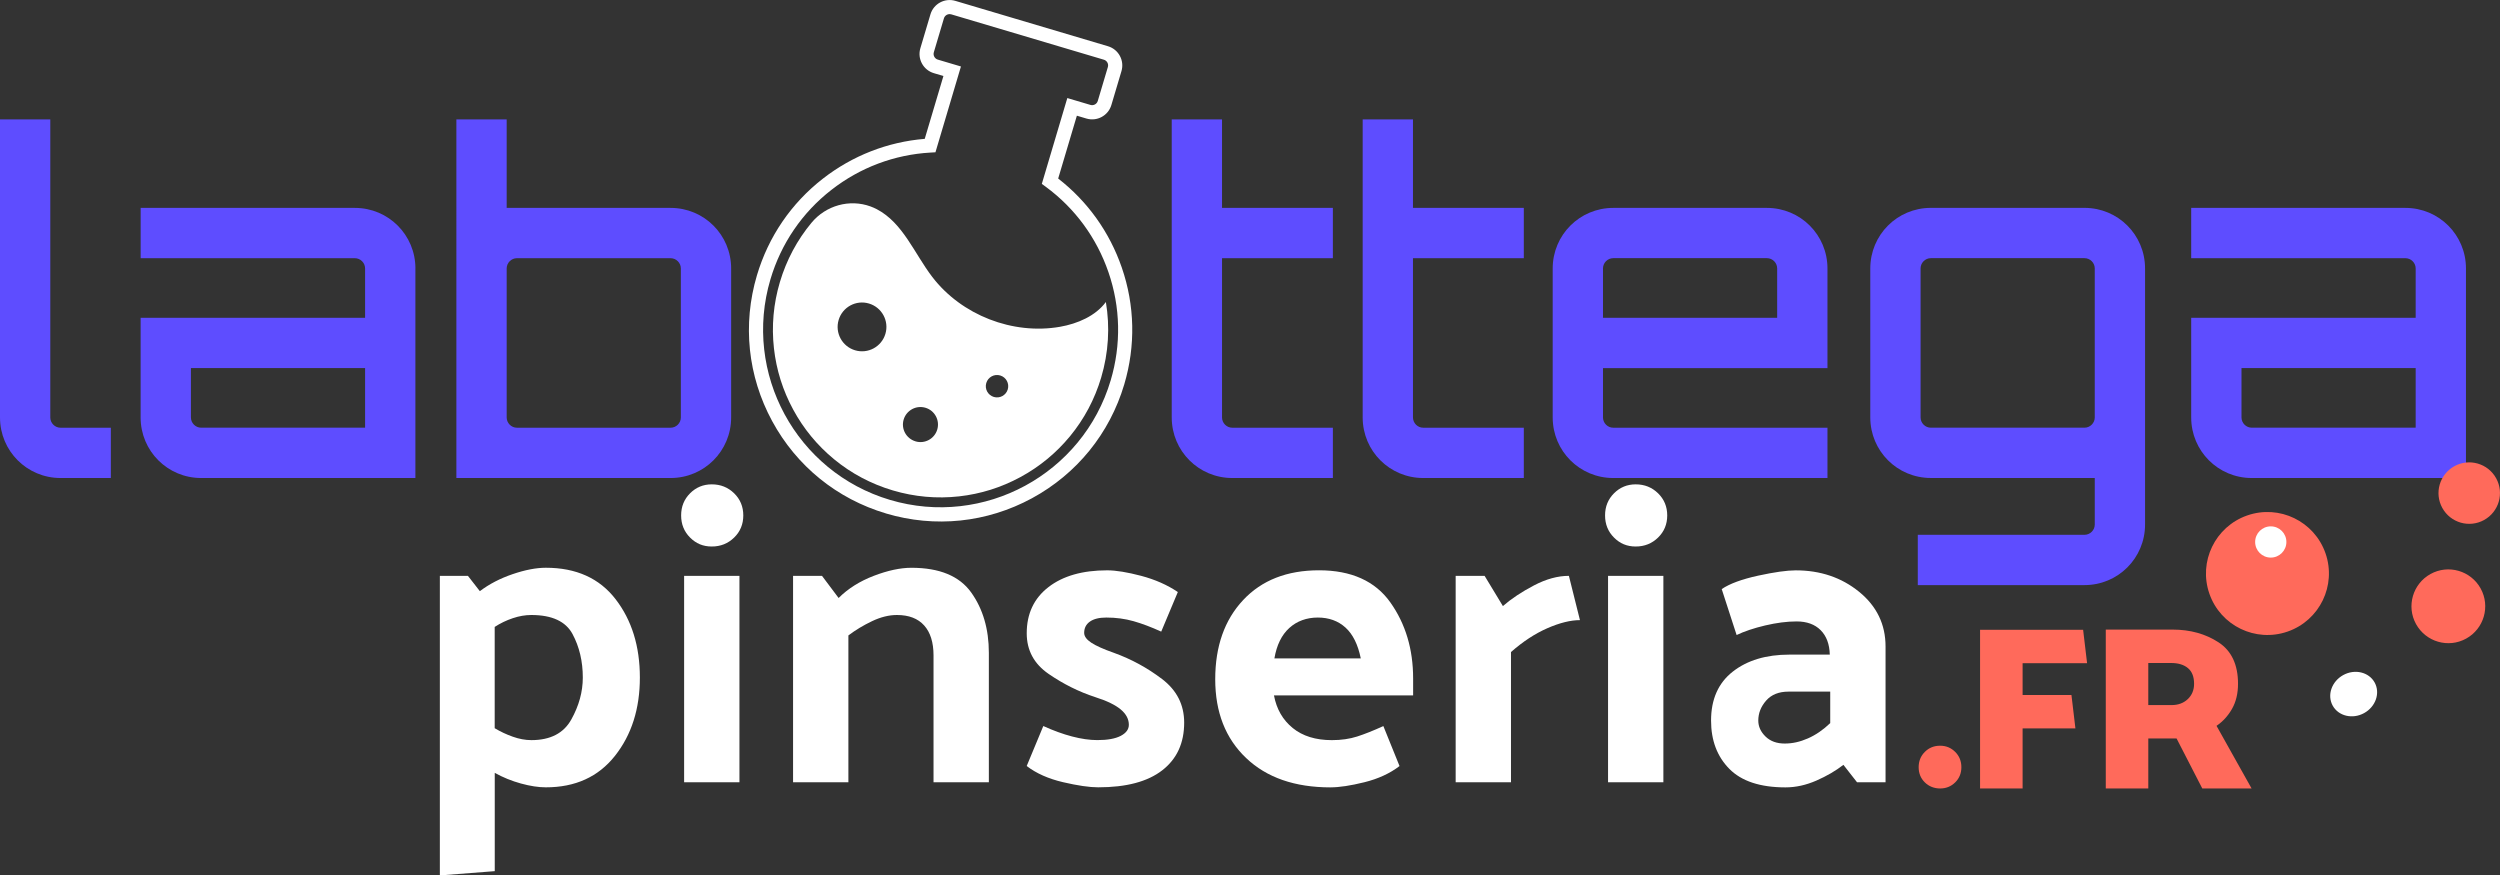 <?xml version="1.0" encoding="UTF-8"?>
<svg xmlns="http://www.w3.org/2000/svg" id="Calque_2" data-name="Calque 2" viewBox="0 0 805.2 281.97">
  <rect x="0" y="0" width="805.2" height="281.97" fill="#333333" stroke="none"/>
  <defs>
    <style>
      .cls-1 {
        fill: #ff6a5b;
      }

      .cls-2 {
        fill: #fff;
      }

      .cls-3 {
        fill: #5e4dff;
      }

      .cls-4 {
        fill: #ff6a5b;
      }
    </style>
  </defs>
  <g id="Objects">
    <g>
      <path class="cls-2" d="M285.36,165.37c-15.8-4.7-28.82-15.26-36.67-29.75-7.85-14.49-9.59-31.17-4.89-46.97,3.69-12.41,11.03-23.17,21.21-31.09,9.54-7.43,20.86-11.85,32.83-12.84l6.02-20.24-3.09-.92c-3.41-1.01-5.36-4.61-4.34-8.02l3.25-10.92c1.01-3.41,4.61-5.36,8.02-4.34l49.16,14.61c3.41,1.01,5.36,4.61,4.34,8.02l-3.25,10.92c-1.01,3.41-4.61,5.36-8.02,4.35l-3.09-.92-6.02,20.24c9.48,7.36,16.55,17.25,20.49,28.68,4.21,12.2,4.48,25.22.79,37.63-4.7,15.8-15.26,28.82-29.75,36.68-14.49,7.85-31.17,9.59-46.97,4.89ZM306.38,4.63c-1.01-.3-2.07.28-2.36,1.28l-3.25,10.92c-.3,1.01.28,2.07,1.28,2.37l7.45,2.21-8.21,27.64-1.6.09c-11.63.66-22.66,4.81-31.89,12-9.44,7.34-16.23,17.3-19.65,28.8-8.98,30.21,8.29,62.09,38.51,71.07,30.21,8.98,62.1-8.29,71.07-38.51,3.42-11.5,3.17-23.55-.73-34.86-3.81-11.06-10.78-20.56-20.16-27.47l-1.29-.95,8.21-27.64,7.45,2.21c1,.3,2.07-.28,2.36-1.28l3.25-10.92c.3-1-.28-2.06-1.28-2.36l-49.16-14.61Z"></path>
      <path class="cls-2" d="M356.18,97.27c-3.32,4.5-9.12,6.99-14.76,7.98-15.25,2.67-31.74-3.76-41.15-16.05-5.78-7.55-9.44-17.41-17.87-21.82-.66-.34-1.33-.64-2.02-.89-6.77-2.47-14.38-.31-18.99,5.23-4.63,5.56-8.09,12.03-10.2,19.12-2.08,6.99-2.72,14.17-1.92,21.34.77,6.94,2.86,13.58,6.2,19.74,3.34,6.17,7.76,11.54,13.15,15.98,5.57,4.59,11.94,7.97,18.93,10.05s14.17,2.72,21.35,1.92c6.94-.77,13.58-2.86,19.74-6.2,6.17-3.34,11.54-7.77,15.98-13.15,4.59-5.57,7.97-11.94,10.05-18.93,2.37-7.99,2.87-16.26,1.51-24.32ZM275.4,112.82c-4.16-1.24-6.53-5.61-5.29-9.77,1.24-4.16,5.61-6.53,9.77-5.29s6.53,5.61,5.29,9.77-5.61,6.53-9.77,5.29ZM294.85,142.14c-2.99-.89-4.69-4.03-3.8-7.01s4.03-4.69,7.02-3.8,4.69,4.03,3.8,7.02-4.03,4.69-7.01,3.8ZM320.09,127.85c-1.91-.57-3-2.58-2.43-4.49s2.58-3,4.49-2.43,3,2.58,2.43,4.49-2.58,3-4.49,2.43Z"></path>
    </g>
    <g>
      <path class="cls-3" d="M0,38.46h16.2v96c0,1.8,1.5,3.3,3.3,3.3h16.2v16.2h-16.2c-10.8,0-19.5-8.7-19.5-19.5V38.46Z"></path>
      <path class="cls-3" d="M133.79,86.46v67.5h-69c-10.8,0-19.5-8.7-19.5-19.5v-32.1h72.3v-15.9c0-1.8-1.5-3.3-3.3-3.3H45.3v-16.2h69c10.8,0,19.5,8.7,19.5,19.5ZM117.59,118.55h-56.1v15.9c0,1.8,1.5,3.3,3.3,3.3h52.8v-19.2Z"></path>
      <path class="cls-3" d="M235.49,86.46v48c0,10.8-8.7,19.5-19.5,19.5h-69V38.46h16.2v28.5h52.8c10.8,0,19.5,8.7,19.5,19.5ZM219.29,86.46c0-1.8-1.5-3.3-3.3-3.3h-49.5c-1.8,0-3.3,1.5-3.3,3.3v48c0,1.8,1.5,3.3,3.3,3.3h49.5c1.8,0,3.3-1.5,3.3-3.3v-48Z"></path>
      <path class="cls-3" d="M393.59,83.16v51.3c0,1.8,1.5,3.3,3.3,3.3h32.4v16.2h-32.4c-10.8,0-19.5-8.7-19.5-19.5V38.46h16.2v28.5h35.7v16.2h-35.7Z"></path>
      <path class="cls-3" d="M455.09,83.16v51.3c0,1.8,1.5,3.3,3.3,3.3h32.4v16.2h-32.4c-10.8,0-19.5-8.7-19.5-19.5V38.46h16.2v28.5h35.7v16.2h-35.7Z"></path>
      <path class="cls-3" d="M588.59,86.46v32.1h-72.3v15.9c0,1.8,1.5,3.3,3.3,3.3h69v16.2h-69c-10.8,0-19.5-8.7-19.5-19.5v-48c0-10.8,8.7-19.5,19.5-19.5h49.5c10.8,0,19.5,8.7,19.5,19.5ZM572.39,102.35v-15.9c0-1.8-1.5-3.3-3.3-3.3h-49.5c-1.8,0-3.3,1.5-3.3,3.3v15.9h56.1Z"></path>
      <path class="cls-3" d="M690.88,120.95v48c0,10.8-8.7,19.5-19.5,19.5h-53.7v-16.2h53.7c1.8,0,3.3-1.5,3.3-3.3v-15h-52.8c-10.8,0-19.5-8.7-19.5-19.5v-48c0-10.8,8.7-19.5,19.5-19.5h49.5c10.8,0,19.5,8.7,19.5,19.5v34.5ZM671.38,137.75c1.8,0,3.3-1.5,3.3-3.3v-48c0-1.8-1.5-3.3-3.3-3.3h-49.5c-1.8,0-3.3,1.5-3.3,3.3v48c0,1.8,1.5,3.3,3.3,3.3h49.5Z"></path>
      <path class="cls-3" d="M794.24,86.46v67.5h-69c-10.8,0-19.5-8.7-19.5-19.5v-32.1h72.3v-15.9c0-1.8-1.5-3.3-3.3-3.3h-69v-16.2h69c10.8,0,19.5,8.7,19.5,19.5ZM778.04,118.55h-56.1v15.9c0,1.8,1.5,3.3,3.3,3.3h52.8v-19.2Z"></path>
    </g>
    <g>
      <path class="cls-2" d="M141.66,185.47h9.05l3.84,4.93c3.02-2.28,6.53-4.11,10.56-5.48,4.02-1.37,7.58-2.06,10.69-2.06,9.78,0,17.27,3.38,22.48,10.14,5.21,6.76,7.81,15.17,7.81,25.22s-2.67,18.46-8.02,25.22c-5.35,6.76-12.77,10.14-22.27,10.14-2.38,0-5.05-.41-8.02-1.23-2.97-.82-5.78-1.96-8.43-3.43v31.66l-17.68,1.37v-96.5ZM171.13,238.38c6.12,0,10.42-2.21,12.88-6.65,2.47-4.43,3.7-8.93,3.7-13.5,0-5.21-1.1-9.87-3.29-13.98s-6.63-6.17-13.3-6.17c-1.92,0-3.91.34-5.96,1.03-2.06.69-4,1.62-5.83,2.81v32.62c1.83,1.1,3.77,2.01,5.83,2.74,2.06.73,4.04,1.1,5.96,1.1Z"></path>
      <path class="cls-2" d="M229.25,156c2.83,0,5.23.96,7.2,2.88,1.96,1.92,2.95,4.3,2.95,7.13s-.98,5.21-2.95,7.13c-1.97,1.92-4.36,2.88-7.2,2.88s-5.07-.96-6.99-2.88c-1.92-1.92-2.88-4.29-2.88-7.13s.96-5.21,2.88-7.13c1.92-1.92,4.25-2.88,6.99-2.88ZM238.16,185.47v66.48h-17.82v-66.48h17.82Z"></path>
      <path class="cls-2" d="M270.1,192.6c3.02-3.02,6.79-5.39,11.31-7.13,4.52-1.73,8.57-2.6,12.13-2.6,9.05,0,15.47,2.65,19.26,7.95,3.79,5.3,5.69,11.79,5.69,19.46v41.67h-17.82v-40.85c0-4.2-1.01-7.42-3.02-9.66-2.01-2.24-4.93-3.36-8.77-3.36-2.56,0-5.23.66-8.02,1.99-2.79,1.33-5.32,2.86-7.61,4.59v47.29h-17.82v-66.48h9.32l5.35,7.13Z"></path>
      <path class="cls-2" d="M374,203.43c-3.2-1.46-6.17-2.58-8.91-3.36-2.74-.78-5.67-1.17-8.77-1.17-2.29,0-4.04.43-5.28,1.3-1.23.87-1.85,2.08-1.85,3.63,0,1.1.75,2.15,2.26,3.15,1.51,1.01,3.95,2.1,7.33,3.29,5.57,2.01,10.74,4.82,15.49,8.43,4.75,3.61,7.13,8.29,7.13,14.05,0,6.58-2.35,11.7-7.06,15.35-4.71,3.66-11.58,5.48-20.63,5.48-2.83,0-6.6-.55-11.31-1.65-4.71-1.1-8.62-2.83-11.72-5.21l5.35-12.88c3.2,1.46,6.28,2.58,9.25,3.36,2.97.78,5.69,1.17,8.16,1.17,3.29,0,5.8-.46,7.54-1.37,1.73-.91,2.6-2.1,2.6-3.56,0-1.83-.87-3.47-2.6-4.93-1.74-1.46-4.48-2.79-8.22-3.98-5.3-1.73-10.3-4.23-15.01-7.47-4.71-3.24-7.06-7.61-7.06-13.09,0-6.31,2.33-11.26,6.99-14.87,4.66-3.61,10.97-5.41,18.92-5.41,2.83,0,6.49.6,10.97,1.78,4.48,1.19,8.41,2.93,11.79,5.21l-5.35,12.75Z"></path>
      <path class="cls-2" d="M428.55,253.6c-11.51,0-20.58-3.15-27.21-9.46-6.63-6.31-9.94-14.76-9.94-25.36s2.99-19.1,8.98-25.5c5.98-6.4,14.14-9.6,24.47-9.6s18.07,3.45,22.96,10.35c4.89,6.9,7.33,15.06,7.33,24.47v5.48h-44.82c.82,4.39,2.83,7.88,6.03,10.49,3.2,2.6,7.4,3.91,12.61,3.91,3.02,0,5.73-.39,8.16-1.17,2.42-.78,5.23-1.9,8.43-3.36l5.21,12.88c-3.11,2.38-6.88,4.11-11.31,5.21-4.43,1.1-8.07,1.65-10.9,1.65ZM438.28,212.06c-.91-4.48-2.56-7.79-4.93-9.94-2.38-2.15-5.35-3.22-8.91-3.22s-6.72,1.12-9.18,3.36c-2.47,2.24-4.07,5.51-4.8,9.8h27.83Z"></path>
      <path class="cls-2" d="M505.31,185.47l3.56,14.26c-3.02,0-6.51.87-10.49,2.6-3.97,1.74-7.88,4.3-11.72,7.68v41.94h-17.82v-66.48h9.32l5.89,9.73c2.74-2.38,6.08-4.59,10.01-6.65,3.93-2.06,7.68-3.08,11.24-3.08Z"></path>
      <path class="cls-2" d="M526.83,156c2.83,0,5.23.96,7.2,2.88,1.96,1.92,2.95,4.3,2.95,7.13s-.98,5.21-2.95,7.13c-1.97,1.92-4.36,2.88-7.2,2.88s-5.07-.96-6.99-2.88c-1.92-1.92-2.88-4.29-2.88-7.13s.96-5.21,2.88-7.13c1.92-1.92,4.25-2.88,6.99-2.88ZM535.74,185.47v66.48h-17.82v-66.48h17.82Z"></path>
      <path class="cls-2" d="M575.08,253.6c-8.13,0-14.17-1.99-18.09-5.96-3.93-3.98-5.89-9.16-5.89-15.56,0-6.85,2.33-12.11,6.99-15.76,4.66-3.65,10.74-5.48,18.23-5.48h13.02c-.09-3.38-1.08-6.01-2.95-7.88-1.87-1.87-4.45-2.81-7.74-2.81-3.11,0-6.49.44-10.14,1.3-3.66.87-6.72,1.9-9.18,3.08l-4.8-14.8c2.56-1.73,6.46-3.17,11.72-4.32,5.25-1.14,9.3-1.71,12.13-1.71,7.95,0,14.76,2.31,20.42,6.92,5.67,4.62,8.5,10.49,8.5,17.61v43.73h-9.18l-4.39-5.62c-2.47,1.92-5.37,3.61-8.7,5.07-3.34,1.46-6.65,2.19-9.94,2.19ZM566.31,232.08c0,1.92.78,3.63,2.33,5.14,1.55,1.51,3.61,2.26,6.17,2.26s4.96-.55,7.47-1.65c2.51-1.1,4.91-2.74,7.2-4.93v-10.14h-13.43c-3.11,0-5.51.96-7.2,2.88-1.69,1.92-2.54,4.07-2.54,6.44Z"></path>
    </g>
    <g>
      <path class="cls-1" d="M798.97,189.54c3.17,5.75,1.07,12.97-4.67,16.14s-12.97,1.07-16.14-4.67-1.07-12.97,4.67-16.14c5.75-3.17,12.97-1.07,16.14,4.67Z"></path>
      <path class="cls-2" d="M764.83,219.83c1.86,3.38.34,7.78-3.39,9.84s-8.27.98-10.13-2.4-.34-7.78,3.39-9.84,8.27-.98,10.13,2.4Z"></path>
      <circle class="cls-1" cx="795.3" cy="158.85" r="9.9" transform="translate(22.05 403.43) rotate(-28.85)"></circle>
      <circle class="cls-4" cx="730.3" cy="184.73" r="19.8" transform="translate(-20.13 250.43) rotate(-19.2)"></circle>
      <circle class="cls-2" cx="731.37" cy="174.56" r="5.03"></circle>
    </g>
    <g>
      <path class="cls-4" d="M624.88,240.18c1.91,0,3.52.67,4.85,1.99,1.33,1.33,1.99,2.97,1.99,4.93s-.67,3.59-1.99,4.89c-1.33,1.31-2.95,1.96-4.85,1.96s-3.6-.65-4.93-1.96c-1.33-1.3-1.99-2.94-1.99-4.89s.66-3.6,1.99-4.93c1.33-1.33,2.97-1.99,4.93-1.99Z"></path>
      <path class="cls-4" d="M668.45,234.61h-17.01v19.34h-13.7v-51.1h33.19l1.28,10.76h-20.77v10.23h15.73l1.28,10.76Z"></path>
      <path class="cls-4" d="M678.23,253.95v-51.17h21.52c5.67,0,10.6,1.37,14.79,4.1,4.19,2.73,6.28,7.19,6.28,13.36,0,3.11-.64,5.79-1.92,8.05-1.28,2.26-2.95,4.09-5,5.49l11.29,20.17h-15.88l-8.28-16.1h-9.11v16.1h-13.7ZM699.3,213.54h-7.38v13.55h7.53c2.11,0,3.84-.64,5.19-1.92s2.03-2.92,2.03-4.93c0-2.26-.65-3.94-1.96-5.04-1.31-1.1-3.11-1.66-5.42-1.66Z"></path>
    </g>
  </g>
</svg>
